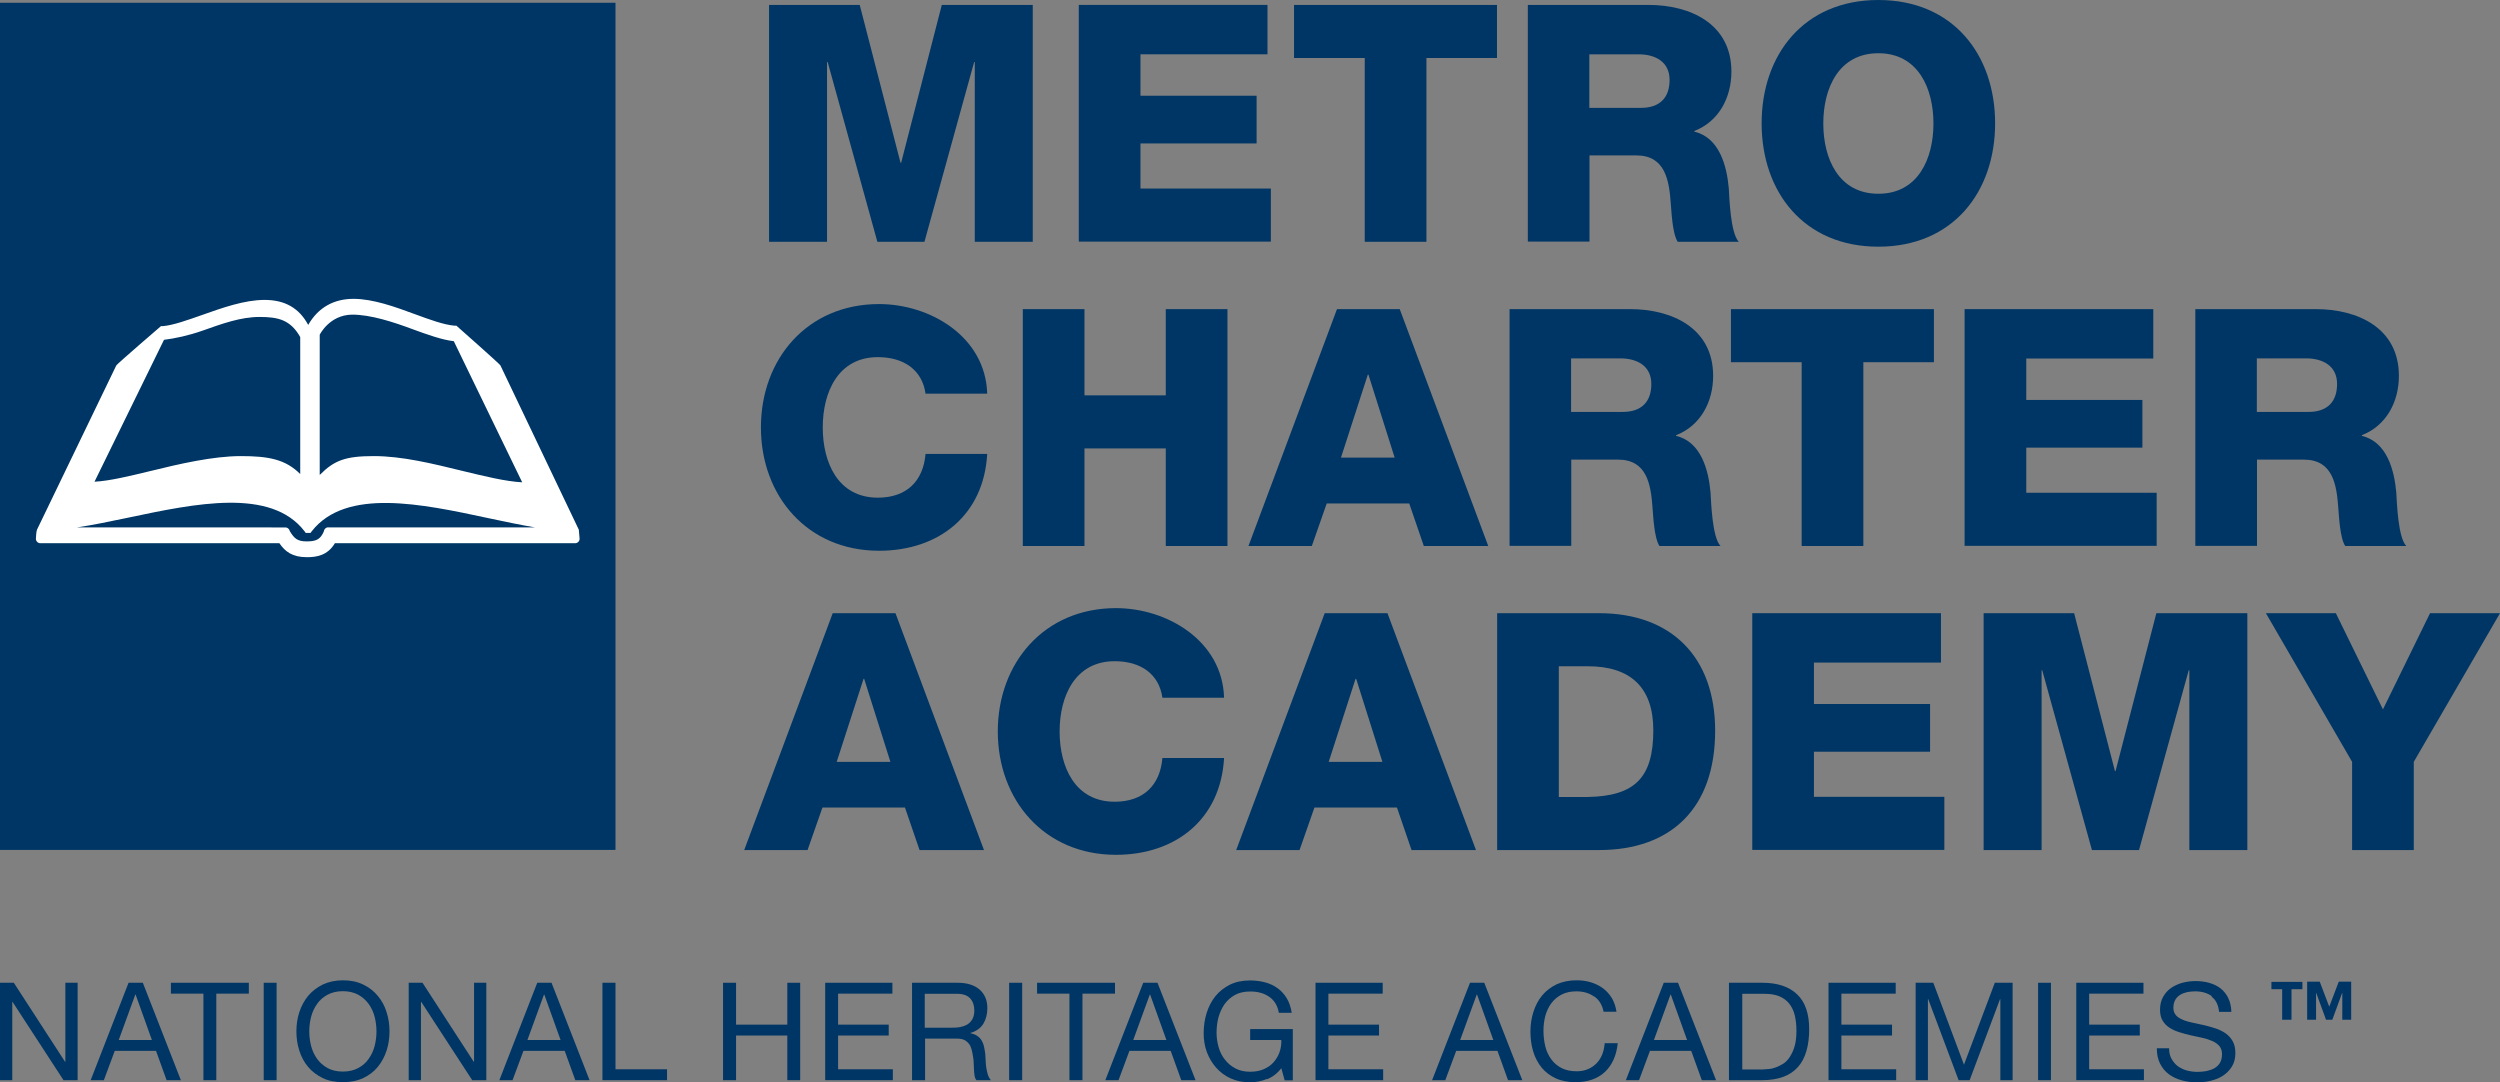 <?xml version="1.0" encoding="UTF-8"?><svg id="Layer_1" xmlns="http://www.w3.org/2000/svg" width="162.96" height="70.55" viewBox="0 0 162.96 70.55"><rect x="0" y="0" width="162.96" height="70.55" fill="#808080" stroke="none"/><defs><style>.cls-1{fill:#fff;}.cls-2{fill:#003665;}</style></defs><rect class="cls-2" y=".18" width="40.12" height="55.22"/><path class="cls-1" d="M21.4,34.37c-.14,0-.26.1-.29.25v.02c-.22.5-.47.65-1.11.65-.6,0-.81-.17-1.11-.67h0c-.03-.14-.15-.24-.28-.24H5c1.03-.15,2.18-.39,3.37-.64,4.36-.92,9.29-1.96,11.48.89l.08.11h.31l.08-.11c2.23-2.84,7.15-1.79,11.49-.86,1.08.23,2.12.45,3.07.61h-13.49ZM10.69,22.15c.72-.09,1.58-.27,2.52-.6,1.27-.45,2.48-.89,3.7-.89s2.02.18,2.66,1.31v8.93c-.96-.96-2.06-1.17-3.87-1.17s-4.01.51-5.88.97c-1.37.33-2.67.65-3.66.7l4.53-9.25ZM22.95,20.51c1.19-.01,2.72.49,3.95.95.95.35,1.94.7,2.68.78l4.46,9.2c-1.1-.06-2.47-.4-3.92-.75-1.92-.47-3.91-.96-5.75-.96s-2.58.27-3.53,1.23v-9.14s.63-1.29,2.1-1.31ZM37.73,34.53l-5.11-10.71c-.05-.1-2.87-2.59-2.87-2.59h-.12c-.71-.06-1.63-.4-2.61-.76-1.27-.47-2.71-.99-3.98-.99s-2.3.56-2.95,1.7c-.59-1.1-1.52-1.63-2.84-1.63s-2.77.52-4.07.98c-.97.34-1.88.67-2.57.73h-.12s-2.86,2.46-2.91,2.56l-5.17,10.71c-.04.09-.07.48-.07.59,0,.16.13.29.29.29h15.58c.38.55.85.91,1.79.91.64,0,1.35-.11,1.83-.91h15.66c.16,0,.29-.13.29-.29"/><path class="cls-2" d="M50.11.32h5.93l2.66,10.29h.04L61.39.32h5.93v15.44h-3.78V4.04h-.04l-3.24,11.72h-3.07l-3.24-11.72h-.04v11.72h-3.78V.32Z"/><path class="cls-2" d="M70.32.32h12.3v3.22h-8.28v2.7h7.57v3.11h-7.57v2.94h8.5v3.46h-12.52V.32Z"/><path class="cls-2" d="M97.59,3.78h-4.61v11.98h-4.02V3.78h-4.61V.32h13.23v3.46Z"/><path class="cls-2" d="M99.58.32h7.87c2.73,0,5.41,1.23,5.41,4.35,0,1.67-.8,3.24-2.42,3.87v.04c1.64.39,2.12,2.23,2.25,3.7.04.65.11,2.92.65,3.48h-3.98c-.35-.52-.41-2.03-.45-2.47-.11-1.56-.37-3.16-2.25-3.16h-3.05v5.62h-4.02V.32ZM103.6,7.03h3.37c1.21,0,1.86-.65,1.86-1.82s-.91-1.67-2.03-1.67h-3.2v3.48Z"/><path class="cls-2" d="M122.44,0c4.87,0,7.61,3.57,7.61,8.04s-2.75,8.04-7.61,8.04-7.61-3.57-7.61-8.04,2.75-8.04,7.61-8.04ZM122.44,12.63c2.59,0,3.59-2.29,3.59-4.58s-1-4.58-3.59-4.58-3.59,2.29-3.59,4.58,1,4.58,3.59,4.58Z"/><path class="cls-2" d="M60.33,25.66c-.22-1.56-1.43-2.38-3.11-2.38-2.59,0-3.59,2.29-3.59,4.58s.99,4.58,3.59,4.58c1.88,0,2.96-1.08,3.11-2.85h4.02c-.22,3.98-3.14,6.31-7.05,6.31-4.67,0-7.7-3.57-7.7-8.04s3.03-8.04,7.7-8.04c3.33,0,6.94,2.12,7.05,5.84h-4.02Z"/><path class="cls-2" d="M66.67,20.15h4.02v5.62h5.3v-5.62h4.02v15.44h-4.02v-6.36h-5.3v6.36h-4.02v-15.44Z"/><path class="cls-2" d="M87.15,20.15h4.09l5.77,15.44h-4.2l-.95-2.77h-5.38l-.97,2.77h-4.13l5.77-15.44ZM87.41,29.83h3.5l-1.71-5.41h-.04l-1.75,5.41Z"/><path class="cls-2" d="M98.39,20.15h7.87c2.72,0,5.41,1.23,5.41,4.35,0,1.67-.8,3.24-2.42,3.87v.04c1.64.39,2.12,2.23,2.25,3.7.04.65.11,2.92.65,3.48h-3.98c-.35-.52-.41-2.03-.45-2.47-.11-1.56-.37-3.16-2.25-3.16h-3.05v5.62h-4.02v-15.44ZM102.41,26.85h3.37c1.21,0,1.86-.65,1.86-1.82s-.91-1.67-2.03-1.67h-3.2v3.48Z"/><path class="cls-2" d="M126.07,23.61h-4.61v11.98h-4.02v-11.98h-4.61v-3.46h13.23v3.46Z"/><path class="cls-2" d="M128.06,20.15h12.3v3.22h-8.28v2.7h7.57v3.11h-7.57v2.94h8.5v3.46h-12.52v-15.44Z"/><path class="cls-2" d="M143.09,20.15h7.87c2.73,0,5.41,1.23,5.41,4.35,0,1.67-.8,3.24-2.42,3.87v.04c1.64.39,2.12,2.23,2.25,3.7.04.65.11,2.92.65,3.48h-3.98c-.35-.52-.41-2.03-.45-2.47-.11-1.56-.37-3.16-2.25-3.16h-3.05v5.62h-4.02v-15.44ZM147.11,26.85h3.37c1.21,0,1.86-.65,1.86-1.82s-.91-1.67-2.03-1.67h-3.2v3.48Z"/><path class="cls-2" d="M54.28,39.97h4.09l5.77,15.44h-4.2l-.95-2.77h-5.38l-.97,2.77h-4.13l5.77-15.44ZM54.54,49.66h3.5l-1.71-5.41h-.04l-1.75,5.41Z"/><path class="cls-2" d="M75.77,45.48c-.22-1.56-1.43-2.38-3.11-2.38-2.59,0-3.59,2.29-3.59,4.58s.99,4.58,3.59,4.58c1.88,0,2.96-1.08,3.11-2.85h4.02c-.22,3.98-3.14,6.31-7.05,6.31-4.67,0-7.7-3.57-7.7-8.04s3.03-8.04,7.7-8.04c3.33,0,6.94,2.12,7.05,5.84h-4.02Z"/><path class="cls-2" d="M86.35,39.97h4.09l5.77,15.44h-4.2l-.95-2.77h-5.38l-.97,2.77h-4.13l5.77-15.44ZM86.61,49.66h3.5l-1.71-5.41h-.04l-1.75,5.41Z"/><path class="cls-2" d="M97.59,39.97h6.64c4.74,0,7.57,2.88,7.57,7.66,0,5.06-2.88,7.78-7.57,7.78h-6.64v-15.44ZM101.61,51.95h1.9c3.05-.06,4.26-1.25,4.26-4.35,0-2.81-1.51-4.17-4.26-4.17h-1.9v8.52Z"/><path class="cls-2" d="M114.22,39.97h12.3v3.22h-8.28v2.7h7.57v3.11h-7.57v2.94h8.5v3.46h-12.52v-15.44Z"/><path class="cls-2" d="M129.27,39.97h5.93l2.66,10.29h.04l2.66-10.29h5.93v15.44h-3.78v-11.72h-.04l-3.24,11.72h-3.07l-3.24-11.72h-.04v11.72h-3.78v-15.44Z"/><path class="cls-2" d="M157.34,49.66v5.75h-4.02v-5.75l-5.62-9.69h4.56l3.07,6.27,3.07-6.27h4.56l-5.62,9.69Z"/><path class="cls-2" d="M149.37,64.48v1.99h-.61v-1.99h-.7v-.48h2.02v.48h-.7ZM152.68,66.47v-1.75h-.01l-.64,1.75h-.41l-.64-1.75h-.01v1.75h-.58v-2.48h.82l.62,1.63.62-1.63h.81v2.48h-.58Z"/><path class="cls-2" d="M.9,64.06l3.34,5.15h.02v-5.15h.8v6.35h-.92l-3.32-5.1h-.02v5.1h-.8v-6.35h.9Z"/><path class="cls-2" d="M9.31,64.06l2.48,6.35h-.93l-.69-1.91h-2.69l-.71,1.91h-.86l2.47-6.35h.93ZM9.9,67.79l-1.06-2.96h-.02l-1.08,2.96h2.15Z"/><path class="cls-2" d="M11.14,64.77v-.71h5.08v.71h-2.12v5.64h-.84v-5.64h-2.12Z"/><path class="cls-2" d="M18.03,64.06v6.35h-.84v-6.35h.84Z"/><path class="cls-2" d="M19.51,65.98c.13-.4.32-.75.57-1.06.26-.31.57-.55.95-.74.38-.18.82-.28,1.32-.28s.95.09,1.33.28c.38.18.7.43.95.74.26.31.45.66.57,1.06.13.4.19.82.19,1.25s-.06.85-.19,1.25c-.13.4-.32.75-.57,1.06-.25.31-.57.55-.95.73-.38.18-.82.27-1.33.27s-.95-.09-1.32-.27-.7-.43-.95-.73-.45-.66-.57-1.06c-.13-.4-.19-.82-.19-1.25s.06-.85.19-1.25ZM20.28,68.18c.08.31.21.59.39.84.18.25.41.45.68.6.28.15.61.23,1,.23s.72-.08,1-.23c.28-.15.51-.35.68-.6.18-.25.31-.53.39-.84.08-.31.12-.63.12-.95s-.04-.64-.12-.95c-.08-.31-.21-.59-.39-.84-.18-.25-.41-.45-.68-.6-.28-.15-.61-.23-1-.23s-.72.08-1,.23c-.28.15-.51.35-.68.6-.18.25-.31.53-.39.84s-.12.63-.12.95.04.64.12.95Z"/><path class="cls-2" d="M27.54,64.06l3.34,5.15h.02v-5.15h.8v6.35h-.92l-3.32-5.1h-.02v5.1h-.8v-6.35h.9Z"/><path class="cls-2" d="M35.95,64.06l2.48,6.35h-.93l-.69-1.91h-2.69l-.71,1.91h-.86l2.47-6.35h.93ZM36.54,67.79l-1.06-2.96h-.02l-1.08,2.96h2.15Z"/><path class="cls-2" d="M40.12,64.06v5.64h3.36v.71h-4.21v-6.35h.85Z"/><path class="cls-2" d="M47.98,64.06v2.73h3.34v-2.73h.84v6.35h-.84v-2.91h-3.34v2.91h-.85v-6.35h.85Z"/><path class="cls-2" d="M58.17,64.06v.71h-3.54v2.02h3.3v.71h-3.3v2.2h3.57v.71h-4.41v-6.35h4.38Z"/><path class="cls-2" d="M62.43,64.06c.6,0,1.08.15,1.42.44.34.3.51.7.51,1.22,0,.39-.09.72-.26,1.01-.18.29-.46.49-.84.6v.02c.18.04.33.09.45.18.12.08.21.18.28.3.07.12.12.24.15.39.03.14.06.29.08.44.01.15.02.31.03.47,0,.16.02.32.04.47.02.15.06.3.1.44.04.14.11.26.2.37h-.94c-.06-.07-.1-.15-.12-.27s-.03-.24-.04-.38c0-.14-.01-.29-.02-.45,0-.16-.02-.32-.05-.47-.02-.15-.05-.3-.09-.44s-.09-.26-.17-.36c-.08-.1-.18-.19-.3-.25s-.29-.09-.5-.09h-2.06v2.71h-.85v-6.35h2.99ZM62.6,66.94c.18-.03.33-.09.47-.17.13-.09.24-.2.32-.35s.12-.33.12-.56c0-.32-.09-.58-.27-.78-.18-.2-.47-.3-.86-.3h-2.1v2.21h1.76c.2,0,.38-.01.56-.04Z"/><path class="cls-2" d="M66.63,64.06v6.35h-.85v-6.35h.85Z"/><path class="cls-2" d="M67.6,64.77v-.71h5.08v.71h-2.12v5.64h-.85v-5.64h-2.12Z"/><path class="cls-2" d="M75.45,64.06l2.48,6.35h-.93l-.69-1.91h-2.69l-.71,1.91h-.86l2.47-6.35h.93ZM76.03,67.79l-1.06-2.96h-.02l-1.08,2.96h2.15Z"/><path class="cls-2" d="M82.59,70.33c-.37.15-.74.22-1.11.22-.47,0-.9-.09-1.27-.26s-.69-.41-.95-.71c-.26-.3-.46-.64-.6-1.02-.14-.39-.2-.79-.2-1.2,0-.46.06-.9.19-1.32.13-.42.32-.78.57-1.1.25-.31.57-.56.94-.75.38-.19.82-.28,1.32-.28.34,0,.67.04.97.12.31.08.58.21.82.38.24.17.44.39.6.65s.27.58.33.96h-.84c-.04-.24-.12-.45-.23-.63-.11-.17-.25-.32-.42-.43s-.35-.2-.56-.25c-.21-.06-.43-.08-.67-.08-.39,0-.72.08-.99.23s-.5.36-.68.61c-.17.25-.3.54-.39.86-.08.32-.12.65-.12.99s.05.65.14.96c.09.31.23.58.42.81.18.23.41.42.68.56s.58.21.94.21c.33,0,.63-.05.88-.16.26-.11.47-.25.64-.44s.31-.41.4-.66c.09-.25.13-.52.12-.81h-2.03v-.71h2.78v3.34h-.53l-.22-.79c-.25.33-.56.57-.92.72Z"/><path class="cls-2" d="M90.13,64.06v.71h-3.54v2.02h3.3v.71h-3.3v2.2h3.57v.71h-4.41v-6.35h4.38Z"/><path class="cls-2" d="M96.75,64.06l2.48,6.35h-.93l-.69-1.91h-2.69l-.71,1.91h-.86l2.47-6.35h.93ZM97.34,67.79l-1.06-2.96h-.02l-1.08,2.96h2.15Z"/><path class="cls-2" d="M103.91,64.96c-.32-.23-.71-.34-1.15-.34-.38,0-.7.07-.97.21-.27.14-.49.33-.67.57s-.3.51-.39.82c-.08.31-.12.63-.12.96,0,.36.04.7.12,1.03.08.32.21.6.39.84.17.24.4.43.67.57s.6.21.98.21c.28,0,.53-.05.74-.14.22-.09.4-.22.56-.38.16-.16.28-.36.37-.58.09-.23.14-.47.16-.73h.85c-.08.8-.36,1.42-.83,1.87-.47.44-1.11.67-1.92.67-.49,0-.92-.08-1.29-.25-.37-.17-.67-.4-.92-.7-.24-.3-.43-.65-.55-1.05-.12-.4-.18-.84-.18-1.3s.07-.9.2-1.3.32-.76.57-1.06c.25-.3.57-.54.94-.72.38-.17.81-.26,1.29-.26.33,0,.65.04.94.13s.56.22.79.39c.23.17.42.39.58.64.15.26.25.56.3.89h-.84c-.09-.45-.3-.79-.63-1.01Z"/><path class="cls-2" d="M109.38,64.06l2.48,6.35h-.93l-.69-1.91h-2.69l-.71,1.91h-.86l2.47-6.35h.93ZM109.97,67.79l-1.06-2.96h-.02l-1.08,2.96h2.15Z"/><path class="cls-2" d="M114.88,64.06c.98,0,1.73.25,2.26.75s.79,1.26.79,2.28c0,.53-.06,1.01-.18,1.42-.12.41-.3.76-.55,1.04-.25.28-.57.5-.95.64s-.84.22-1.37.22h-2.18v-6.35h2.18ZM114.96,69.7c.09,0,.21,0,.36-.02.14-.01.29-.05.45-.11.16-.06.32-.14.48-.24.16-.11.3-.25.42-.44s.23-.41.31-.69.12-.61.12-1-.04-.72-.11-1.02c-.07-.3-.2-.55-.36-.76-.17-.21-.39-.37-.65-.48-.27-.11-.6-.16-.99-.16h-1.42v4.93h1.41Z"/><path class="cls-2" d="M123.57,64.06v.71h-3.54v2.02h3.3v.71h-3.3v2.2h3.57v.71h-4.41v-6.35h4.38Z"/><path class="cls-2" d="M126.02,64.06l2,5.34,2.01-5.34h1.16v6.35h-.8v-5.28h-.02l-1.98,5.28h-.72l-1.98-5.28h-.02v5.28h-.8v-6.35h1.16Z"/><path class="cls-2" d="M133.69,64.06v6.35h-.84v-6.35h.84Z"/><path class="cls-2" d="M139.72,64.06v.71h-3.54v2.02h3.3v.71h-3.3v2.2h3.57v.71h-4.41v-6.35h4.38Z"/><path class="cls-2" d="M144.17,64.93c-.28-.2-.64-.31-1.08-.31-.18,0-.35.02-.52.05-.17.04-.32.09-.46.18-.13.08-.24.19-.32.33s-.12.31-.12.52c0,.2.06.35.17.48s.27.22.46.3.41.14.65.19c.24.05.49.11.74.16.25.06.5.13.74.21.24.08.46.19.65.32.19.14.35.31.46.52.12.21.17.47.17.78,0,.34-.08.63-.23.87-.15.24-.35.44-.58.59s-.5.26-.8.33c-.29.07-.59.1-.88.1-.36,0-.69-.04-1.01-.13-.32-.09-.6-.22-.84-.4s-.43-.41-.57-.69c-.14-.28-.21-.61-.21-1h.8c0,.27.05.5.16.69s.24.35.41.48c.17.12.37.22.59.28.23.06.46.09.69.09.19,0,.38-.02.57-.05.19-.04.37-.1.52-.18.15-.09.28-.2.37-.35.09-.15.14-.34.14-.57,0-.22-.06-.4-.17-.53-.12-.14-.27-.25-.46-.33s-.41-.16-.65-.21c-.24-.05-.49-.11-.74-.16-.25-.06-.5-.12-.74-.2-.24-.07-.46-.17-.65-.29-.19-.12-.35-.28-.46-.47-.12-.19-.17-.43-.17-.72,0-.32.07-.6.2-.83.13-.23.3-.43.52-.58.22-.15.46-.26.74-.34.28-.07.56-.11.85-.11.33,0,.63.04.91.12.28.08.52.2.73.36.21.17.38.38.5.63.12.25.19.55.2.9h-.8c-.05-.46-.21-.79-.49-.99Z"/></svg>